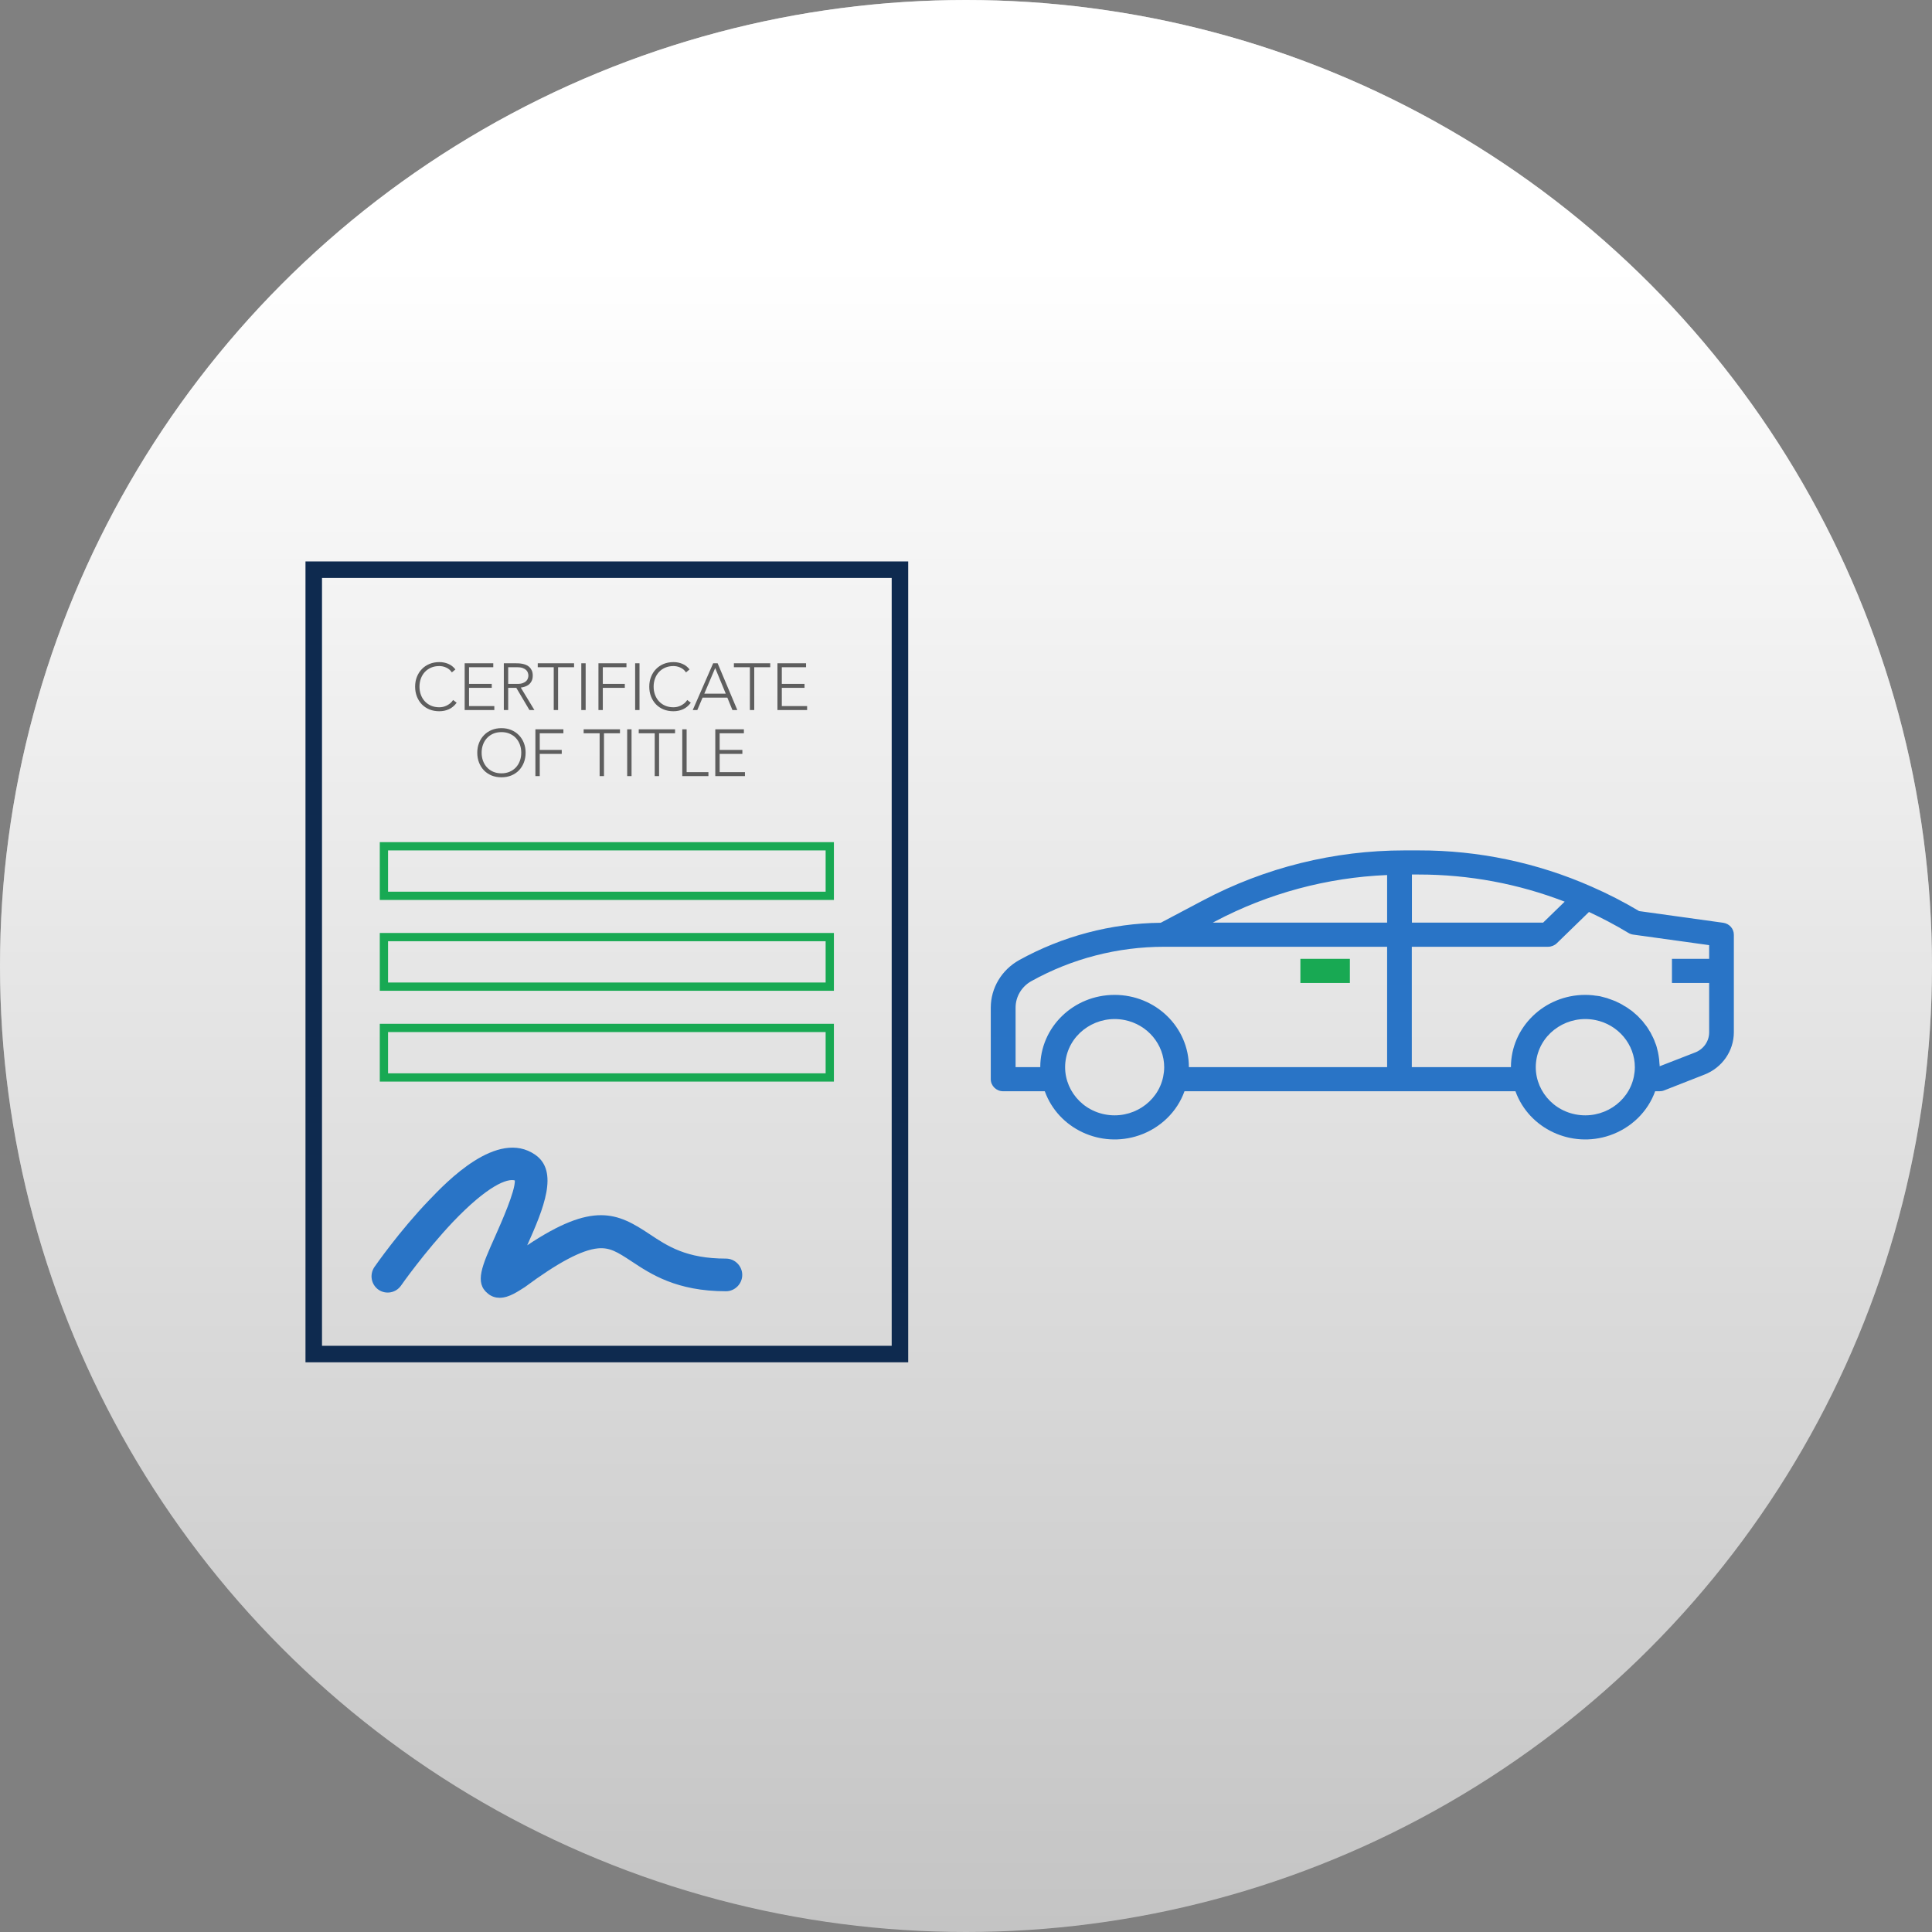 <?xml version="1.0" encoding="UTF-8"?>
<svg xmlns="http://www.w3.org/2000/svg" width="234" height="234" viewBox="0 0 234 234" fill="none">
  <rect x="0" y="0" width="234" height="234" fill="#808080" stroke="none"/>
  <circle cx="117" cy="117" r="117" fill="#C4C4C4"></circle>
  <circle cx="117" cy="117" r="117" fill="url(#paint0_linear)"></circle>
  <rect x="46.5" y="124.5" width="54" height="6" stroke="#18A953"></rect>
  <rect x="38" y="69" width="71" height="95" stroke="#0E2A4F" stroke-width="2"></rect>
  <path d="M55.311 85.112C55.039 85.48 54.724 85.744 54.367 85.904C54.01 86.064 53.623 86.144 53.207 86.144C52.775 86.144 52.378 86.072 52.015 85.928C51.658 85.779 51.351 85.573 51.095 85.312C50.839 85.045 50.639 84.731 50.495 84.368C50.351 84 50.279 83.6 50.279 83.168C50.279 82.736 50.351 82.339 50.495 81.976C50.639 81.613 50.839 81.301 51.095 81.04C51.351 80.773 51.658 80.565 52.015 80.416C52.378 80.267 52.775 80.192 53.207 80.192C53.591 80.192 53.948 80.261 54.279 80.4C54.615 80.533 54.908 80.76 55.159 81.08L54.727 81.44C54.551 81.173 54.324 80.979 54.047 80.856C53.775 80.733 53.495 80.672 53.207 80.672C52.839 80.672 52.506 80.736 52.207 80.864C51.914 80.992 51.663 81.168 51.455 81.392C51.247 81.616 51.087 81.88 50.975 82.184C50.863 82.488 50.807 82.816 50.807 83.168C50.807 83.52 50.863 83.848 50.975 84.152C51.087 84.456 51.247 84.72 51.455 84.944C51.663 85.168 51.914 85.344 52.207 85.472C52.506 85.6 52.839 85.664 53.207 85.664C53.351 85.664 53.5 85.648 53.655 85.616C53.81 85.579 53.959 85.525 54.103 85.456C54.252 85.381 54.394 85.291 54.527 85.184C54.66 85.072 54.778 84.939 54.879 84.784L55.311 85.112ZM56.28 80.336H59.744V80.816H56.808V82.832H59.56V83.312H56.808V85.52H59.872V86H56.28V80.336ZM61.022 80.336H62.51C62.585 80.336 62.686 80.339 62.814 80.344C62.942 80.349 63.081 80.365 63.23 80.392C63.379 80.419 63.531 80.461 63.686 80.52C63.841 80.579 63.979 80.664 64.102 80.776C64.225 80.888 64.326 81.029 64.406 81.2C64.486 81.371 64.526 81.579 64.526 81.824C64.526 82.096 64.478 82.32 64.382 82.496C64.291 82.672 64.174 82.816 64.03 82.928C63.891 83.035 63.737 83.115 63.566 83.168C63.395 83.221 63.233 83.259 63.078 83.28L64.726 86H64.126L62.534 83.312H61.55V86H61.022V80.336ZM61.55 82.832H62.67C62.947 82.832 63.171 82.797 63.342 82.728C63.518 82.659 63.654 82.573 63.75 82.472C63.846 82.371 63.91 82.261 63.942 82.144C63.979 82.027 63.998 81.92 63.998 81.824C63.998 81.728 63.979 81.621 63.942 81.504C63.91 81.387 63.846 81.277 63.75 81.176C63.654 81.075 63.518 80.989 63.342 80.92C63.171 80.851 62.947 80.816 62.67 80.816H61.55V82.832ZM67.067 80.816H65.131V80.336H69.531V80.816H67.595V86H67.067V80.816ZM70.405 80.336H70.933V86H70.405V80.336ZM72.483 80.336H75.875V80.816H73.011V82.832H75.675V83.312H73.011V86H72.483V80.336ZM76.928 80.336H77.456V86H76.928V80.336ZM83.671 85.112C83.398 85.48 83.084 85.744 82.727 85.904C82.369 86.064 81.983 86.144 81.567 86.144C81.135 86.144 80.737 86.072 80.374 85.928C80.017 85.779 79.71 85.573 79.454 85.312C79.198 85.045 78.999 84.731 78.855 84.368C78.71 84 78.638 83.6 78.638 83.168C78.638 82.736 78.71 82.339 78.855 81.976C78.999 81.613 79.198 81.301 79.454 81.04C79.71 80.773 80.017 80.565 80.374 80.416C80.737 80.267 81.135 80.192 81.567 80.192C81.951 80.192 82.308 80.261 82.638 80.4C82.975 80.533 83.268 80.76 83.519 81.08L83.087 81.44C82.91 81.173 82.684 80.979 82.406 80.856C82.135 80.733 81.855 80.672 81.567 80.672C81.198 80.672 80.865 80.736 80.567 80.864C80.273 80.992 80.022 81.168 79.814 81.392C79.606 81.616 79.447 81.88 79.335 82.184C79.222 82.488 79.166 82.816 79.166 83.168C79.166 83.52 79.222 83.848 79.335 84.152C79.447 84.456 79.606 84.72 79.814 84.944C80.022 85.168 80.273 85.344 80.567 85.472C80.865 85.6 81.198 85.664 81.567 85.664C81.71 85.664 81.86 85.648 82.014 85.616C82.169 85.579 82.319 85.525 82.463 85.456C82.612 85.381 82.753 85.291 82.886 85.184C83.02 85.072 83.137 84.939 83.239 84.784L83.671 85.112ZM86.623 80.912L85.303 84.016H87.903L86.623 80.912ZM86.375 80.336H86.919L89.303 86H88.711L88.095 84.496H85.095L84.455 86H83.903L86.375 80.336ZM90.825 80.816H88.889V80.336H93.289V80.816H91.353V86H90.825V80.816ZM94.163 80.336H97.627V80.816H94.691V82.832H97.443V83.312H94.691V85.52H97.755V86H94.163V80.336ZM58.334 91.168C58.334 91.52 58.39 91.848 58.502 92.152C58.614 92.456 58.774 92.72 58.982 92.944C59.19 93.168 59.441 93.344 59.734 93.472C60.033 93.6 60.366 93.664 60.734 93.664C61.102 93.664 61.433 93.6 61.726 93.472C62.025 93.344 62.278 93.168 62.486 92.944C62.694 92.72 62.854 92.456 62.966 92.152C63.078 91.848 63.134 91.52 63.134 91.168C63.134 90.816 63.078 90.488 62.966 90.184C62.854 89.88 62.694 89.616 62.486 89.392C62.278 89.168 62.025 88.992 61.726 88.864C61.433 88.736 61.102 88.672 60.734 88.672C60.366 88.672 60.033 88.736 59.734 88.864C59.441 88.992 59.19 89.168 58.982 89.392C58.774 89.616 58.614 89.88 58.502 90.184C58.39 90.488 58.334 90.816 58.334 91.168ZM57.806 91.168C57.806 90.736 57.878 90.339 58.022 89.976C58.166 89.613 58.366 89.301 58.622 89.04C58.878 88.773 59.185 88.565 59.542 88.416C59.905 88.267 60.302 88.192 60.734 88.192C61.166 88.192 61.561 88.267 61.918 88.416C62.281 88.565 62.59 88.773 62.846 89.04C63.102 89.301 63.302 89.613 63.446 89.976C63.59 90.339 63.662 90.736 63.662 91.168C63.662 91.6 63.59 92 63.446 92.368C63.302 92.731 63.102 93.045 62.846 93.312C62.59 93.573 62.281 93.779 61.918 93.928C61.561 94.072 61.166 94.144 60.734 94.144C60.302 94.144 59.905 94.072 59.542 93.928C59.185 93.779 58.878 93.573 58.622 93.312C58.366 93.045 58.166 92.731 58.022 92.368C57.878 92 57.806 91.6 57.806 91.168ZM64.846 88.336H68.238V88.816H65.374V90.832H68.038V91.312H65.374V94H64.846V88.336ZM72.626 88.816H70.69V88.336H75.09V88.816H73.154V94H72.626V88.816ZM75.963 88.336H76.492V94H75.963V88.336ZM79.298 88.816H77.362V88.336H81.762V88.816H79.826V94H79.298V88.816ZM82.635 88.336H83.163V93.52H85.803V94H82.635V88.336ZM86.635 88.336H90.099V88.816H87.163V90.832H89.915V91.312H87.163V93.52H90.227V94H86.635V88.336Z" fill="#5E5E5E"></path>
  <rect x="46.5" y="102.5" width="54" height="6" stroke="#18A953"></rect>
  <rect x="46.5" y="113.5" width="54" height="6" stroke="#18A953"></rect>
  <g clip-path="url(#clip0)">
    <path d="M157.5 116.133H163.495V119.054H157.5V116.133Z" fill="#18A953"></path>
    <path d="M208.717 111.765L198.527 110.349C196.664 109.239 194.739 108.249 192.751 107.382C186.193 104.491 179.071 102.984 171.856 102.999H170.087C161.588 102.999 153.214 105.084 145.732 109.041L140.583 111.765C134.572 111.825 128.671 113.393 123.443 116.284C121.315 117.471 120 119.662 120 122.052V130.71C120 131.517 120.673 132.171 121.503 132.171H126.543C128.186 136.721 133.304 139.11 137.969 137.512C140.536 136.63 142.57 134.667 143.463 132.171H183.548C185.191 136.721 190.31 139.11 194.974 137.512C197.541 136.63 199.576 134.667 200.468 132.171H201C201.188 132.171 201.376 132.141 201.563 132.065L206.416 130.162C208.591 129.325 210 127.286 210 125.019V113.21C210 112.48 209.452 111.871 208.717 111.765ZM140.88 130.421C140.223 133.571 137.045 135.61 133.805 134.971C130.565 134.332 128.468 131.243 129.125 128.093C129.783 124.943 132.96 122.904 136.2 123.543C138.986 124.091 141.005 126.495 141.005 129.265C141.005 129.645 140.958 130.041 140.88 130.421ZM168.005 129.249H143.995C143.995 124.41 139.972 120.499 134.995 120.499C130.017 120.499 125.995 124.41 125.995 129.249H123.005V122.052C123.005 120.712 123.741 119.48 124.93 118.825C129.83 116.102 135.37 114.671 141.005 114.671H168.005V129.249ZM168.005 111.749H146.89L147.172 111.597C153.59 108.204 160.711 106.286 168.005 105.982V111.749ZM171.01 105.921H171.856C177.897 105.921 183.892 107.032 189.511 109.208L186.897 111.749H171.01V105.921ZM197.885 130.421C197.228 133.571 194.05 135.61 190.81 134.971C187.57 134.332 185.473 131.243 186.13 128.093C186.788 124.943 189.965 122.904 193.205 123.543C195.991 124.091 198.01 126.495 198.01 129.265C198.01 129.645 197.963 130.041 197.885 130.421ZM207.01 116.132H202.503V119.054H207.01V125.034C207.01 126.115 206.337 127.073 205.32 127.469L201.016 129.143C201.016 129.006 201 128.869 200.984 128.747C200.969 128.61 200.969 128.458 200.953 128.306C200.937 128.154 200.906 128.017 200.89 127.865C200.859 127.712 200.843 127.575 200.812 127.439C200.781 127.302 200.734 127.165 200.703 127.012C200.671 126.875 200.64 126.739 200.593 126.602C200.546 126.465 200.499 126.343 200.437 126.206C200.39 126.069 200.343 125.932 200.28 125.81C200.233 125.673 200.155 125.567 200.092 125.43C200.03 125.293 199.967 125.171 199.904 125.049C199.826 124.928 199.748 124.821 199.685 124.699C199.623 124.578 199.529 124.456 199.45 124.334C199.372 124.212 199.278 124.121 199.2 124.015C199.122 123.908 199.028 123.786 198.934 123.665C198.84 123.558 198.746 123.467 198.652 123.375C198.558 123.284 198.449 123.162 198.355 123.056C198.245 122.949 198.151 122.873 198.042 122.782C197.932 122.691 197.823 122.584 197.713 122.493C197.603 122.402 197.478 122.325 197.369 122.249C197.259 122.173 197.134 122.082 197.024 122.006C196.899 121.93 196.774 121.854 196.633 121.778C196.508 121.702 196.398 121.625 196.273 121.565C196.148 121.504 196.007 121.443 195.866 121.367C195.725 121.291 195.616 121.245 195.49 121.199C195.365 121.154 195.193 121.093 195.037 121.032C194.88 120.986 194.786 120.941 194.661 120.895C194.489 120.849 194.317 120.804 194.144 120.758C194.035 120.728 193.925 120.697 193.8 120.667C193.612 120.636 193.424 120.606 193.237 120.591C193.127 120.575 193.017 120.56 192.908 120.545C192.61 120.515 192.313 120.499 192 120.499C187.038 120.499 183 124.425 183 129.249H170.995V114.671H187.492C187.883 114.671 188.275 114.519 188.557 114.245L192.454 110.456C194.082 111.217 195.678 112.054 197.212 112.982C197.384 113.089 197.588 113.165 197.791 113.195L207.01 114.473V116.132Z" fill="#2974C6"></path>
  </g>
  <path d="M60.519 157.185C60.046 157.185 59.547 157.053 59.101 156.684C57.447 155.366 58.366 153.335 59.994 149.697C60.729 148.036 62.409 144.265 62.357 142.973C61.464 142.709 59.127 143.527 54.848 148.009C51.461 151.595 48.599 155.656 48.572 155.708C47.942 156.605 46.735 156.816 45.842 156.209C44.949 155.577 44.739 154.364 45.343 153.467C45.474 153.283 48.362 149.117 51.986 145.346C54.034 143.21 60.23 136.671 64.825 139.862C67.713 141.866 65.849 146.374 63.853 150.831C71.835 145.504 74.776 146.875 78.688 149.486C80.867 150.936 83.125 152.439 87.93 152.439C89.006 152.439 89.899 153.335 89.899 154.416C89.899 155.498 89.006 156.394 87.93 156.394C81.944 156.394 78.819 154.311 76.509 152.782C74.749 151.622 73.857 151.068 72.413 151.2C70.47 151.384 67.582 152.914 63.565 155.893C62.829 156.341 61.7 157.185 60.519 157.185Z" fill="#2974C6"></path>
  <defs>
    <linearGradient id="paint0_linear" x1="117" y1="0" x2="117" y2="234" gradientUnits="userSpaceOnUse">
      <stop offset="0.135" stop-color="white"></stop>
      <stop offset="1" stop-color="white" stop-opacity="0"></stop>
    </linearGradient>
    <clipPath id="clip0">
      <rect width="90" height="35" fill="white" transform="translate(120 103)"></rect>
    </clipPath>
  </defs>
</svg>
